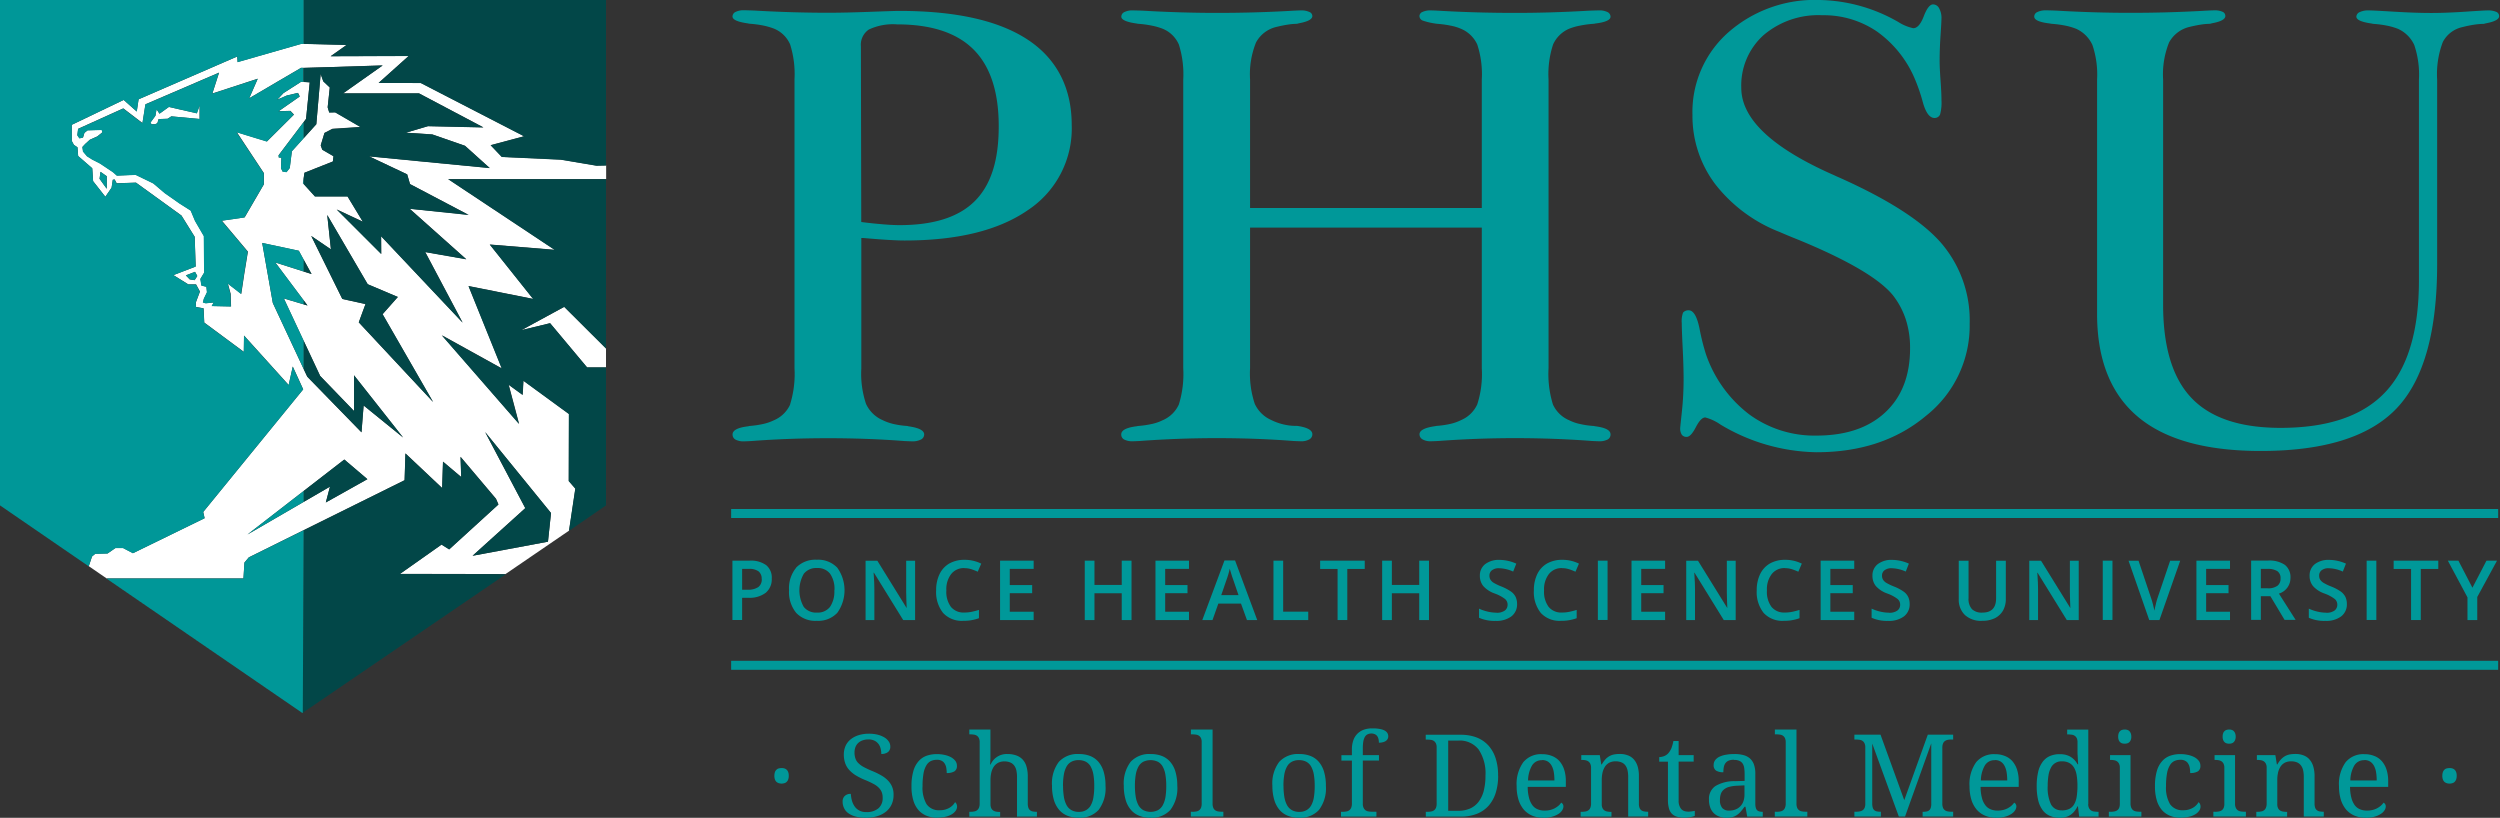 <svg id="Layer_1-2" xmlns="http://www.w3.org/2000/svg" xmlns:xlink="http://www.w3.org/1999/xlink" width="352.8" height="115.41" viewBox="0 0 352.8 115.41">
  <rect x="0" y="0" width="352.8" height="115.41" fill="#333333" stroke="none"/>
  <defs>
    <clipPath id="clip-path">
      <rect id="Rectangle_453" data-name="Rectangle 453" width="85.52" height="100.62" fill="none"/>
    </clipPath>
    <clipPath id="clip-path-2">
      <rect id="Rectangle_460" data-name="Rectangle 460" width="249.62" height="94.52" transform="translate(103.18)" fill="none"/>
    </clipPath>
  </defs>
  <g id="PHSU-H-Dental">
    <g id="PHSU_Shield">
      <g id="Group_1500" data-name="Group 1500" clip-path="url(#clip-path)">
        <path id="Path_4796" data-name="Path 4796" d="M73.57,46.59l4.06-.98,5.22,6.24h2.67V49.18l-5.9-5.88Z" fill="#fff"/>
        <path id="Path_4797" data-name="Path 4797" d="M42.85,69.29l5.74-4.44,3.25,2.77L45.98,70.9l.59-2.23-3.72,2.16-7.93,4.6,7.93-6.14Zm31.28,2.42L68.46,60.97l9.3,11.43-.43,4.04L66.69,78.43l7.44-6.72ZM26.77,39.42l-.54-.56,1.29-.5.32.59-.38.59-.7-.11Zm16.6,13.75-.52-1.1L38.5,42.76,37,34.29l5.17,1.1.68,1.25,1.12,2.04-1.12-.36-4-1.28,4,5.34.54.73-.54-.16-2.8-.83,2.8,5.97,2.33,4.97,4.78,4.95V52.97l6.93,8.78-5.57-4.53-.3,3.79-7.64-7.84Zm2.81-22.83,5.71,9.77,4.25,1.8-2.15,2.43,7.13,12.39L50.63,45.49l.95-2.58-3.27-.72L43.92,33.3l2.78,1.89-.52-4.85Zm-32.13-5.1.13-.99.89.62v1.77l-1.01-1.4ZM39.54,11.3l.78-.46,2.15-1.26h.39L54,9.23h0l-5.58,3.94H59.13l9.09,4.8L60.4,17.8l-3.12.92,3.74.25,4.6,1.6,3.49,3.14L52.08,22.06l5.38,2.54.4,1.37,8.27,4.35-8.32-.87,7.99,7.13-5.79-1.02,5.28,9.96L53.79,33.33l.02,2.5-6.28-6.28,3.68,1.73-2.16-3.57h-4.6l-1.59-1.75-.11-.12.11-.72.11-.75,4.01-1.59.09-.75-1.59-.92-.22-.61.53-1.75,1.12-.58,3.96-.26L47.3,15.84l-.84.02-.22-.73.3-2.8-.92-.87-.37-1.04-.61,7.09-1.79,1.98-1.66,1.84-.3,2.36-.46.59-.56-.09-.22-.48.06-1.46-.37-.03-.03-.31,3.54-4.69.34-.45.52-5.16-.86-.06-.34-.02-2.5,1.6-.87.93,1.35-.59,1.57-.37.25.51-2.98,2.08,1.66-.05.5.53-3.81,3.79-4.25-1.3,3.82,5.78v1.55l-2.72,4.68-3.22.47,3.68,4.37-.52,3.18-.42,2.79-1.89-1.47.4,1.47.05,1.76-2.72-.06.28-.5-1.13.11-.39-.12.13-.52.44-.91-.08-.78-.7-.17-.15-.93.54-.9-.05-5.16-1.24-2.13-.61-1.46L25.34,28.7l-2.08-1.46-1.6-1.36-2.5-1.22-2.65.11-.53-.47-1.85-1.24-1.1-.56-.73-.46-.57-.67-.09-.64.4-.43.65-.59,1.05-.47.73-.59-.11-.33-2,.06-.44.36-.2.66-.5.11-.3-.44.11-.9,6.37-2.88,2.71,2.07.42-2.65,10.39-4.47-.95,2.95,6.41-2.09-1.21,2.76,4.39-2.58ZM33.53,8.78l-.05-.81L19.56,14.01l-.26,1.73L17.45,14.1l-7.32,3.51v2.28l.3.56.51.34.09,1.23,1.99,1.73.12,1.82,1.73,2.2.88-1.28.17-1.12.26-.05.29.54,2.72-.09,6.42,4.64,1.87,3.01.14,4.19-3.15,1.21,2.11,1.31h1.09l.55,1.01-.57,1.52.02.66,1.07.19.09,2.01,5.58,4.13.03-2.3,6.3,6.98.58-2.61,1.47,3.22L28.68,72.24l.2.88L18.76,78.06l-1.39-.73H16.29l-1.11.77-1.74.04-.45.38-.46,1.38,30.15,20.7L15.04,81.62H34.36l.14-2.24.61-.73,7.75-3.84L57.1,67.76l.12-3.78,5.18,4.88.12-3.72,2.57,2.17L65,64.46l5,5.92.35.8L63.4,77.52l-1.08-.68-5.87,4.14,14.89.03,8.97-6.13.89-5.94-.93-1.07.03-9.46-6.42-4.69-.11,2-1.98-1.44,1.47,5.53L62.37,47.31l8.46,4.68-4.7-11.63,9.12,1.82L69.13,34.5l9.16.75L63.25,25.27H85.54V23.34l-1.36.03-5.04-.85-8.31-.38-1.58-1.66,4.72-1.26-14.6-7.53H53.44l4.24-3.8-11.01.03,2.25-1.59-6.06-.15h-.34L33.54,8.75Z" fill="#fff"/>
        <path id="Path_4798" data-name="Path 4798" d="M23.82,15.09l-1.32.95-.41-.63-.16.92-.7.96.15.24h.5l.32-.14.18-.59,1.27-.04.53-.34,3.98.37v-1.9l-.39,1.1Z" fill="#fff"/>
        <path id="Path_4799" data-name="Path 4799" d="M43.4,43.11l-.55-.73v.57Z" fill="#024748"/>
        <path id="Path_4800" data-name="Path 4800" d="M43.97,38.67l-1.12-2.04v1.68Z" fill="#024748"/>
        <path id="Path_4801" data-name="Path 4801" d="M42.85,0V6.2l6.06.16L46.66,7.95l11.01-.04-4.24,3.8,5.93.01,14.59,7.52L69.23,20.5l1.58,1.66,8.31.38,5.05.85,1.35-.03V0Z" fill="#024748"/>
        <path id="Path_4802" data-name="Path 4802" d="M49.96,58l-4.78-4.95-2.33-4.97v3.99l.52,1.1,7.64,7.84.3-3.79,5.58,4.52-6.93-8.78Z" fill="#024748"/>
        <path id="Path_4803" data-name="Path 4803" d="M61.02,18.98l-3.75-.25,3.12-.92,7.82.18-9.09-4.81H48.41L54,9.24h0l-11.15.34v1.99l.86.06-.52,5.16-.34.45v2.28l1.79-1.98.61-7.09.37,1.04.92.87-.3,2.8.22.73.84-.02,3.57,2.07-3.96.26-1.12.58-.53,1.75.22.61,1.58.92-.09.74-4.01,1.59-.11.75v.84l1.59,1.75h4.6L51.2,31.3l-3.69-1.72,6.28,6.27-.01-2.5,11.5,12.19L60,35.58l5.8,1.02-8-7.13,8.33.87-8.27-4.35-.4-1.38-5.38-2.54,17.03,1.66-3.49-3.15Z" fill="#024748"/>
        <path id="Path_4804" data-name="Path 4804" d="M56.14,41.91l-4.25-1.8-5.71-9.77.52,4.85L43.92,33.3l4.39,8.89,3.27.72-.95,2.58L61.12,56.73,53.99,44.34Z" fill="#024748"/>
        <path id="Path_4805" data-name="Path 4805" d="M42.85,69.29v1.54l3.72-2.16-.59,2.24,5.87-3.29-3.26-2.77Z" fill="#024748"/>
        <path id="Path_4806" data-name="Path 4806" d="M57.09,67.78,42.85,74.83l-.12,25.74-.06.05L71.39,81.03h-.07L56.43,81l5.87-4.14,1.08.68,6.95-6.34-.35-.8-5-5.92.1,2.85-2.57-2.17-.12,3.73L57.21,64Z" fill="#024748"/>
        <path id="Path_4807" data-name="Path 4807" d="M66.69,78.43l10.64-1.99.43-4.04-9.3-11.43,5.67,10.74Z" fill="#024748"/>
        <path id="Path_4808" data-name="Path 4808" d="M72.73,25.29H63.24l15.03,9.98-9.16-.75,6.12,7.68-9.12-1.82L70.8,52.01l-8.46-4.68,10.89,12.5L71.76,54.3l1.98,1.44.11-2,6.42,4.69-.02,9.46.93,1.07-.89,5.94v.02l5.23-3.6V51.85H82.85l-5.22-6.24-4.06.98,6.05-3.29,5.9,5.88V25.29Z" fill="#024748"/>
        <path id="Path_4809" data-name="Path 4809" d="M42.74,25.86l.11.12v-.84Z" fill="#009798"/>
        <path id="Path_4810" data-name="Path 4810" d="M14.05,25.24l1.01,1.4V24.87l-.88-.63Z" fill="#009798"/>
        <path id="Path_4811" data-name="Path 4811" d="M26.23,38.86l.54.56.7.11.37-.59-.32-.58Z" fill="#009798"/>
        <path id="Path_4812" data-name="Path 4812" d="M39.31,21.93l.03.31.37.03-.06,1.46.22.49.56.09.47-.59.29-2.36,1.66-1.84V17.24Z" fill="#009798"/>
        <path id="Path_4813" data-name="Path 4813" d="M40.06,42.11l2.79.84v-.57l-4-5.34,4,1.27V36.63l-.68-1.25L37,34.28l1.5,8.47,4.35,9.32V48.08Z" fill="#009798"/>
        <path id="Path_4814" data-name="Path 4814" d="M34.92,75.43l7.93-4.6V69.29Z" fill="#009798"/>
        <path id="Path_4815" data-name="Path 4815" d="M0,0V71.32l12.52,8.6h0l.46-1.38.45-.37,1.74-.05,1.11-.77h1.08l1.39.73,10.12-4.94-.2-.88,14.11-17.3-1.47-3.22-.58,2.61-6.3-6.98-.03,2.3-5.58-4.13-.1-2.01-1.06-.2-.03-.66.57-1.51-.54-1.01H26.57l-2.11-1.32,3.15-1.21-.14-4.19-1.87-3-6.42-4.65-2.73.1-.28-.55-.26.05-.17,1.11-.88,1.28-1.72-2.2-.12-1.82-1.99-1.73-.1-1.23-.51-.35-.29-.55V17.61l7.32-3.51,1.85,1.64.26-1.73L33.48,7.97l.05.81L42.51,6.2h.34V0Z" fill="#009798"/>
        <path id="Path_4816" data-name="Path 4816" d="M35.11,78.67l-.62.73-.14,2.24H15.02l27.65,18.98.06-.05.12-25.74Z" fill="#009798"/>
        <path id="Path_4817" data-name="Path 4817" d="M42.47,9.59l-2.15,1.26-.78.46-4.39,2.58,1.21-2.76-6.41,2.09.95-2.95L20.51,14.74l-.42,2.65-2.71-2.07L11.01,18.2l-.11.9.3.44.5-.11.2-.66.44-.36,2-.06.11.33-.73.59-1.06.47-.65.59-.4.43.09.64.57.67.73.46,1.1.56,1.85,1.24.53.47,2.65-.11,2.5,1.21,1.6,1.36,2.08,1.46,1.59,1.01.61,1.46,1.24,2.13.05,5.16-.54.9.15.93.7.17.08.78-.44.91-.13.52.39.12,1.13-.11-.28.5,2.72.06-.05-1.76-.4-1.47,1.89,1.47.42-2.79.52-3.18-3.68-4.37,3.22-.47,2.73-4.68V24.46l-3.84-5.78,4.25,1.3,3.81-3.79-.5-.53-1.66.05,2.98-2.08-.25-.51-1.57.37-1.35.59.87-.93,2.5-1.6.34.02v-2h-.39Zm-14.31,7.2-3.98-.37-.53.34-1.26.05-.18.58-.32.15h-.5l-.15-.24.7-.96.16-.92.41.63,1.33-.96,3.95.91.39-1.1v1.89Z" fill="#009798"/>
      </g>
    </g>
    <g id="PHSU_Lockup">
      <g id="Group_1502" data-name="Group 1502" clip-path="url(#clip-path-2)">
        <g id="Group_1501" data-name="Group 1501" clip-path="url(#clip-path-2)">
          <path id="Path_4818" data-name="Path 4818" d="M111.51,57.08a4.4,4.4,0,0,1-2.3,2.23,6.9,6.9,0,0,1-1.46.51,13.56,13.56,0,0,1-1.94.29.744.744,0,0,0-.22.05c-1.47.17-2.21.56-2.21,1.15a.8.8,0,0,0,.42.73,2.374,2.374,0,0,0,1.22.24c.12,0,.46-.01,1.01-.04,3.54-.27,7.14-.4,10.83-.4s7.25.13,10.78.4c.59.03.94.04,1.06.04a2.6,2.6,0,0,0,1.28-.26.808.808,0,0,0,.44-.71c0-.56-.74-.94-2.21-1.15a1.645,1.645,0,0,0-.22-.05,11.7,11.7,0,0,1-1.96-.29,7.411,7.411,0,0,1-1.52-.55,4.6,4.6,0,0,1-2.3-2.28,13.445,13.445,0,0,1-.66-5.01V33.59h.31c2.71.24,4.64.35,5.79.35q11.22,0,17.41-4.29a13.8,13.8,0,0,0,6.18-12.02c0-5.16-2.05-9.27-6.16-12s-10.17-4.09-18.19-4.09c-.53,0-1.91.05-4.13.13s-4.19.13-5.9.13q-5,0-10.39-.31c-.79-.03-1.28-.04-1.46-.04a2.509,2.509,0,0,0-1.22.24.727.727,0,0,0-.42.64c0,.44.72.77,2.17.97a1.315,1.315,0,0,0,.27.05,15.521,15.521,0,0,1,1.94.26,9.955,9.955,0,0,1,1.5.44,4.231,4.231,0,0,1,2.25,2.21,13.973,13.973,0,0,1,.62,4.95V51.96a14.46,14.46,0,0,1-.62,5.1M122.65,4.15a8,8,0,0,1,3.94-.71q7.26,0,10.81,3.56t3.54,10.85c0,4.86-1.13,8.29-3.39,10.54s-5.79,3.38-10.61,3.38c-.56,0-1.32-.03-2.28-.11s-2-.18-3.12-.33l-.05-24.79a2.576,2.576,0,0,1,1.15-2.39" fill="#009899"/>
          <path id="Path_4819" data-name="Path 4819" d="M166.36,57.08a4.4,4.4,0,0,1-2.3,2.23,6.382,6.382,0,0,1-1.46.51,13.56,13.56,0,0,1-1.94.29,1.153,1.153,0,0,0-.22.04c-1.47.18-2.21.56-2.21,1.15a.794.794,0,0,0,.42.73,2.509,2.509,0,0,0,1.22.24c.12,0,.46-.01,1.02-.04,3.54-.26,7.14-.4,10.83-.4s7.25.13,10.78.4c.59.03.95.04,1.06.04a2.275,2.275,0,0,0,1.22-.27.807.807,0,0,0,.42-.71c0-.59-.72-.99-2.16-1.19h-.18a7.369,7.369,0,0,1-1.79-.22,8.008,8.008,0,0,1-1.7-.62,4.6,4.6,0,0,1-2.3-2.28,13.507,13.507,0,0,1-.66-5.02V32.12h32.7V51.96a13.952,13.952,0,0,1-.64,5.11,4.372,4.372,0,0,1-2.23,2.19,6.867,6.867,0,0,1-1.52.55,12.987,12.987,0,0,1-1.97.29c-.03,0-.1.02-.22.04-1.47.21-2.21.59-2.21,1.15a.818.818,0,0,0,.42.71,2.275,2.275,0,0,0,1.22.27c.12,0,.47-.01,1.06-.04,3.54-.26,7.13-.4,10.78-.4s7.29.13,10.83.4c.56.03.9.04,1.01.04a2.509,2.509,0,0,0,1.22-.24.794.794,0,0,0,.42-.73c0-.59-.74-.97-2.21-1.15a.685.685,0,0,0-.22-.04,12.238,12.238,0,0,1-1.95-.29,6.292,6.292,0,0,1-1.45-.51,4.4,4.4,0,0,1-2.3-2.23,14.526,14.526,0,0,1-.62-5.11V11.23a13.42,13.42,0,0,1,.64-4.95,4.37,4.37,0,0,1,2.23-2.21,8.071,8.071,0,0,1,1.5-.44,15.308,15.308,0,0,1,1.95-.27,1.09,1.09,0,0,0,.26-.04c1.44-.17,2.17-.5,2.17-.97a.727.727,0,0,0-.42-.64,2.482,2.482,0,0,0-1.22-.24c-.18,0-.66.01-1.46.04q-5.4.315-10.39.31c-3.62,0-7.22-.1-10.78-.31-.59-.03-.94-.04-1.06-.04a2.659,2.659,0,0,0-1.22.22.658.658,0,0,0-.42.57.716.716,0,0,0,.51.66,10.173,10.173,0,0,0,2.01.44,14.882,14.882,0,0,1,1.94.27,6.829,6.829,0,0,1,1.42.44,4.362,4.362,0,0,1,2.28,2.21,13.42,13.42,0,0,1,.64,4.95V29.35h-32.7V11.23a12.05,12.05,0,0,1,.84-5.24,4.412,4.412,0,0,1,2.87-2.19c.62-.15,1.16-.26,1.64-.33a8.852,8.852,0,0,1,1.28-.11,2.873,2.873,0,0,1,.35-.09c1.21-.23,1.81-.57,1.81-1.01a.636.636,0,0,0-.42-.57,2.659,2.659,0,0,0-1.22-.22c-.12,0-.47.01-1.06.04-3.56.21-7.16.31-10.78.31q-5,0-10.38-.31c-.8-.03-1.28-.04-1.46-.04a2.509,2.509,0,0,0-1.22.24.727.727,0,0,0-.42.64c0,.44.72.77,2.17.97a1.026,1.026,0,0,0,.26.04,14.882,14.882,0,0,1,1.94.27,8.914,8.914,0,0,1,1.5.44,4.231,4.231,0,0,1,2.25,2.21,13.973,13.973,0,0,1,.62,4.95V51.97a14.526,14.526,0,0,1-.62,5.11" fill="#009899"/>
          <path id="Path_4820" data-name="Path 4820" d="M237.11,60.37a1.655,1.655,0,0,0,.22.97.8.8,0,0,0,.71.31c.38,0,.81-.46,1.28-1.37s.91-1.37,1.33-1.37a6.881,6.881,0,0,1,2.17,1.02,27.1,27.1,0,0,0,13.52,3.89q9.33,0,15.47-5.15a16.211,16.211,0,0,0,6.15-12.97,16.753,16.753,0,0,0-4-11.38q-4.005-4.62-14.39-9.26c-.15-.06-.41-.18-.8-.36q-13.035-5.745-13.04-12.29a9.555,9.555,0,0,1,3.12-7.43,11.891,11.891,0,0,1,8.29-2.83,13.315,13.315,0,0,1,7.71,2.28,15.664,15.664,0,0,1,5.33,6.61,25.232,25.232,0,0,1,1.15,3.31c.41,1.53.97,2.3,1.68,2.3a.841.841,0,0,0,.77-.48,6.338,6.338,0,0,0,.2-2.03c0-.62-.04-1.55-.13-2.79s-.13-2.15-.13-2.74c0-1.09.04-2.3.13-3.62s.13-2.12.13-2.39a2.752,2.752,0,0,0-.33-1.43.978.978,0,0,0-.86-.55c-.44,0-.88.56-1.31,1.68s-.92,1.68-1.48,1.68a6.43,6.43,0,0,1-2.12-.88A23.015,23.015,0,0,0,256.78,0,18.47,18.47,0,0,0,243.9,4.57a14.986,14.986,0,0,0-5.06,11.65,15.992,15.992,0,0,0,3.2,9.75,21.281,21.281,0,0,0,9.13,6.78c.59.26,1.47.63,2.65,1.1q10.515,4.335,13.35,7.87a11.311,11.311,0,0,1,1.79,3.4,13.025,13.025,0,0,1,.59,4.02q0,5.79-3.51,9.06t-9.7,3.27a15.571,15.571,0,0,1-9.5-3,18,18,0,0,1-6.1-8.49,31.164,31.164,0,0,1-.88-3.49c-.35-1.8-.87-2.7-1.55-2.7a.986.986,0,0,0-.8.33,3.547,3.547,0,0,0-.18,1.48c0,.56.04,1.73.13,3.51s.13,3.26.13,4.44a42.584,42.584,0,0,1-.24,4.51c-.16,1.5-.24,2.27-.24,2.3" fill="#009899"/>
          <path id="Path_4821" data-name="Path 4821" d="M289.27,3.31a1.378,1.378,0,0,0,.26.05,15.444,15.444,0,0,1,1.95.26,8.914,8.914,0,0,1,1.5.44,4.6,4.6,0,0,1,2.3,2.28,13.01,13.01,0,0,1,.66,4.88V44.28q0,9.675,5.74,14.52t17.37,4.84q13.44,0,19.16-6.01t5.72-20.33V11.23a12.744,12.744,0,0,1,.8-5.3,4.1,4.1,0,0,1,2.83-2.12,15.957,15.957,0,0,1,1.61-.33,9.538,9.538,0,0,1,1.35-.11,3.462,3.462,0,0,1,.35-.09c1.21-.23,1.81-.57,1.81-1.01a.644.644,0,0,0-.42-.6,2.831,2.831,0,0,0-1.17-.2c-.35,0-1.42.06-3.2.18s-3.38.18-4.79.18q-2.25,0-5.22-.18c-1.97-.12-3.18-.18-3.62-.18a2.77,2.77,0,0,0-1.26.24.733.733,0,0,0-.47.64c0,.44.72.77,2.17.97a1.249,1.249,0,0,0,.26.05,15.02,15.02,0,0,1,1.94.26,8.914,8.914,0,0,1,1.5.44,4.6,4.6,0,0,1,2.3,2.28,13.01,13.01,0,0,1,.66,4.88V39.56q0,10.74-4.75,15.78t-14.78,5.04q-8.535,0-12.55-4.2t-4.02-13.17V11.23a12.05,12.05,0,0,1,.84-5.24,4.443,4.443,0,0,1,2.87-2.19c.62-.15,1.16-.26,1.63-.33a8.852,8.852,0,0,1,1.28-.11,3.462,3.462,0,0,1,.35-.09c1.21-.23,1.81-.57,1.81-1.01a.639.639,0,0,0-.4-.6,2.7,2.7,0,0,0-1.15-.2c-.12,0-.49.01-1.11.04q-5.385.315-10.83.31-4.995,0-10.3-.31c-.79-.03-1.28-.04-1.46-.04a2.721,2.721,0,0,0-1.28.24.715.715,0,0,0-.44.64c0,.47.72.8,2.17.97" fill="#009899"/>
          <path id="Path_4822" data-name="Path 4822" d="M103.36,79.12v8.37h1.37V84.36h.87a3.783,3.783,0,0,0,2.45-.7,2.461,2.461,0,0,0,.86-2.01,2.259,2.259,0,0,0-.78-1.89,3.64,3.64,0,0,0-2.35-.64h-2.41Zm4.14,2.58a1.343,1.343,0,0,1-.49,1.15,2.585,2.585,0,0,1-1.55.37h-.73V80.28h.95a2.205,2.205,0,0,1,1.37.35,1.324,1.324,0,0,1,.44,1.08" fill="#009899"/>
          <path id="Path_4823" data-name="Path 4823" d="M112.37,80.1a4.545,4.545,0,0,0-1.02,3.19,4.634,4.634,0,0,0,1.01,3.2,3.725,3.725,0,0,0,2.91,1.12,3.685,3.685,0,0,0,2.89-1.13,5.467,5.467,0,0,0,0-6.36,3.7,3.7,0,0,0-2.89-1.13,3.791,3.791,0,0,0-2.92,1.11m5.39,3.2a3.82,3.82,0,0,1-.62,2.36,2.2,2.2,0,0,1-1.84.79,2.226,2.226,0,0,1-1.85-.8,4.712,4.712,0,0,1,.01-4.69,2.233,2.233,0,0,1,1.86-.8,2.193,2.193,0,0,1,1.84.8,3.775,3.775,0,0,1,.62,2.34" fill="#009899"/>
          <path id="Path_4824" data-name="Path 4824" d="M127.46,87.5h1.68V79.13h-1.26v4.39q0,.465.03,1.29c.02.55.04.87.04.96h-.03l-4.11-6.64h-1.66V87.5h1.24V83.15c0-.59-.03-1.24-.08-1.95l-.03-.38h.05l4.12,6.67Z" fill="#009899"/>
          <path id="Path_4825" data-name="Path 4825" d="M136.09,80.18a3.206,3.206,0,0,1,.99.15,8.009,8.009,0,0,1,.9.35l.49-1.14A5.255,5.255,0,0,0,136.1,79a4.307,4.307,0,0,0-2.13.52,3.461,3.461,0,0,0-1.38,1.5,5.148,5.148,0,0,0-.48,2.29,4.718,4.718,0,0,0,.98,3.19,3.589,3.589,0,0,0,2.83,1.11,6.208,6.208,0,0,0,2.23-.37V86.07c-.36.11-.7.2-1.04.27a4.931,4.931,0,0,1-1.03.1,2.281,2.281,0,0,1-1.88-.79,3.557,3.557,0,0,1-.65-2.33,3.5,3.5,0,0,1,.68-2.31,2.255,2.255,0,0,1,1.86-.84" fill="#009899"/>
          <path id="Path_4826" data-name="Path 4826" d="M145.87,80.28V79.12h-4.74V87.5h4.74V86.33H142.5V83.71h3.16V82.56H142.5V80.28Z" fill="#009899"/>
          <path id="Path_4827" data-name="Path 4827" d="M159.68,87.5V79.12H158.3v3.43h-3.85V79.12h-1.37V87.5h1.37V83.72h3.85V87.5Z" fill="#009899"/>
          <path id="Path_4828" data-name="Path 4828" d="M167.79,80.28V79.12h-4.73V87.5h4.73V86.33h-3.36V83.71h3.15V82.56h-3.15V80.28Z" fill="#009899"/>
          <path id="Path_4829" data-name="Path 4829" d="M169.67,87.5h1.44l.82-2.32h3.2l.84,2.32h1.45l-3.13-8.41H172.8l-3.13,8.41Zm3.88-7.23q.06.225.21.72t.24.72l.78,2.28h-2.44l.75-2.18a12.106,12.106,0,0,0,.45-1.54" fill="#009899"/>
          <path id="Path_4830" data-name="Path 4830" d="M179.71,79.12V87.5h4.91V86.32h-3.54v-7.2Z" fill="#009899"/>
          <path id="Path_4831" data-name="Path 4831" d="M190.13,87.5V80.29h2.46V79.12H186.3v1.17h2.46V87.5Z" fill="#009899"/>
          <path id="Path_4832" data-name="Path 4832" d="M201.66,87.5V79.12h-1.38v3.43h-3.86V79.12h-1.37V87.5h1.37V83.72h3.86V87.5Z" fill="#009899"/>
          <path id="Path_4833" data-name="Path 4833" d="M211.14,86.46a5.318,5.318,0,0,1-1.2-.15,6.054,6.054,0,0,1-1.22-.42v1.29a5.409,5.409,0,0,0,2.33.44,3.541,3.541,0,0,0,2.23-.63,2.114,2.114,0,0,0,.81-1.75,2.331,2.331,0,0,0-.2-.99,2.012,2.012,0,0,0-.63-.75,6.643,6.643,0,0,0-1.35-.72,7.667,7.667,0,0,1-1.13-.54,1.353,1.353,0,0,1-.45-.44,1.081,1.081,0,0,1-.14-.56.908.908,0,0,1,.35-.76,1.54,1.54,0,0,1,1.01-.29,5.091,5.091,0,0,1,1.99.47l.44-1.12a5.907,5.907,0,0,0-2.39-.53,3.173,3.173,0,0,0-2,.6,2,2,0,0,0-.75,1.65,2.256,2.256,0,0,0,.47,1.43,3.84,3.84,0,0,0,1.61,1.06,5.41,5.41,0,0,1,1.47.78,1.036,1.036,0,0,1,.36.8,1.006,1.006,0,0,1-.39.83,1.893,1.893,0,0,1-1.2.31" fill="#009899"/>
          <path id="Path_4834" data-name="Path 4834" d="M220.44,80.18a3.206,3.206,0,0,1,.99.15,8.009,8.009,0,0,1,.9.35l.49-1.14a5.255,5.255,0,0,0-2.37-.54,4.307,4.307,0,0,0-2.13.52,3.461,3.461,0,0,0-1.38,1.5,5.148,5.148,0,0,0-.48,2.29,4.718,4.718,0,0,0,.98,3.19,3.589,3.589,0,0,0,2.83,1.11,6.208,6.208,0,0,0,2.23-.37V86.07c-.36.11-.7.2-1.04.27a4.931,4.931,0,0,1-1.03.1,2.281,2.281,0,0,1-1.88-.79,3.557,3.557,0,0,1-.65-2.33,3.5,3.5,0,0,1,.68-2.31,2.255,2.255,0,0,1,1.86-.84" fill="#009899"/>
          <rect id="Rectangle_454" data-name="Rectangle 454" width="1.37" height="8.37" transform="translate(225.49 79.12)" fill="#009899"/>
          <path id="Path_4835" data-name="Path 4835" d="M234.98,80.28V79.12h-4.74V87.5h4.74V86.33h-3.37V83.71h3.15V82.56h-3.15V80.28Z" fill="#009899"/>
          <path id="Path_4836" data-name="Path 4836" d="M243.26,87.5h1.68V79.13h-1.25v4.39q0,.465.03,1.29c.02.55.04.87.04.96h-.03l-4.11-6.64h-1.66V87.5h1.24V83.15c0-.59-.03-1.24-.08-1.95l-.03-.38h.04l4.12,6.67Z" fill="#009899"/>
          <path id="Path_4837" data-name="Path 4837" d="M251.89,80.18a3.206,3.206,0,0,1,.99.15,8.009,8.009,0,0,1,.9.35l.49-1.14A5.255,5.255,0,0,0,251.9,79a4.307,4.307,0,0,0-2.13.52,3.461,3.461,0,0,0-1.38,1.5,5.148,5.148,0,0,0-.48,2.29,4.718,4.718,0,0,0,.98,3.19,3.589,3.589,0,0,0,2.83,1.11,6.208,6.208,0,0,0,2.23-.37V86.07c-.36.11-.7.2-1.04.27a4.931,4.931,0,0,1-1.03.1,2.281,2.281,0,0,1-1.88-.79,3.557,3.557,0,0,1-.65-2.33,3.5,3.5,0,0,1,.68-2.31,2.255,2.255,0,0,1,1.86-.84" fill="#009899"/>
          <path id="Path_4838" data-name="Path 4838" d="M261.67,80.28V79.12h-4.74V87.5h4.74V86.33H258.3V83.71h3.16V82.56H258.3V80.28Z" fill="#009899"/>
          <path id="Path_4839" data-name="Path 4839" d="M266.54,86.46a5.318,5.318,0,0,1-1.2-.15,6.054,6.054,0,0,1-1.22-.42v1.29a5.409,5.409,0,0,0,2.33.44,3.541,3.541,0,0,0,2.23-.63,2.114,2.114,0,0,0,.81-1.75,2.331,2.331,0,0,0-.2-.99,2.012,2.012,0,0,0-.63-.75,6.643,6.643,0,0,0-1.35-.72,7.667,7.667,0,0,1-1.13-.54,1.354,1.354,0,0,1-.45-.44,1.081,1.081,0,0,1-.14-.56.908.908,0,0,1,.35-.76,1.54,1.54,0,0,1,1.01-.29,5.091,5.091,0,0,1,1.99.47l.44-1.12a5.907,5.907,0,0,0-2.39-.53,3.173,3.173,0,0,0-2,.6,2,2,0,0,0-.75,1.65,2.256,2.256,0,0,0,.47,1.43,3.84,3.84,0,0,0,1.61,1.06,5.41,5.41,0,0,1,1.47.78,1.036,1.036,0,0,1,.36.8,1.006,1.006,0,0,1-.39.83,1.893,1.893,0,0,1-1.2.31" fill="#009899"/>
          <path id="Path_4840" data-name="Path 4840" d="M276.42,79.12v5.4a2.983,2.983,0,0,0,.87,2.27,3.347,3.347,0,0,0,2.42.82,3.987,3.987,0,0,0,1.8-.37,2.707,2.707,0,0,0,1.15-1.07,3.241,3.241,0,0,0,.4-1.62V79.13h-1.37v5.29c0,1.36-.65,2.03-1.93,2.03a1.972,1.972,0,0,1-1.48-.49,2.126,2.126,0,0,1-.48-1.53v-5.3h-1.38Z" fill="#009899"/>
          <path id="Path_4841" data-name="Path 4841" d="M291.67,87.5h1.68V79.13H292.1v4.39q0,.465.03,1.29c.02.55.04.87.04.96h-.03l-4.11-6.64h-1.66V87.5h1.24V83.15c0-.59-.03-1.24-.08-1.95l-.03-.38h.04l4.12,6.67Z" fill="#009899"/>
          <rect id="Rectangle_455" data-name="Rectangle 455" width="1.37" height="8.37" transform="translate(296.74 79.12)" fill="#009899"/>
          <path id="Path_4842" data-name="Path 4842" d="M304.26,85.16c-.1.38-.18.72-.23,1.01-.03-.19-.1-.48-.2-.87s-.2-.71-.29-.96l-1.75-5.21h-1.41l2.92,8.37h1.44l2.93-8.37h-1.42l-1.75,5.18c-.07.18-.15.47-.25.85" fill="#009899"/>
          <path id="Path_4843" data-name="Path 4843" d="M314.7,80.28V79.12h-4.74V87.5h4.74V86.33h-3.37V83.71h3.16V82.56h-3.16V80.28Z" fill="#009899"/>
          <path id="Path_4844" data-name="Path 4844" d="M323.23,81.56a2.2,2.2,0,0,0-.78-1.84,3.854,3.854,0,0,0-2.4-.61h-2.37v8.37h1.37V84.14h1.35l2,3.34h1.56l-2.36-3.71a2.293,2.293,0,0,0,1.63-2.23m-1.84,1.12a2.164,2.164,0,0,1-1.39.36h-.95V80.28h.91a2.526,2.526,0,0,1,1.4.31,1.146,1.146,0,0,1,.47,1.02,1.256,1.256,0,0,1-.43,1.05" fill="#009899"/>
          <path id="Path_4845" data-name="Path 4845" d="M328.24,86.46a5.318,5.318,0,0,1-1.2-.15,6.054,6.054,0,0,1-1.22-.42v1.29a5.378,5.378,0,0,0,2.33.44,3.541,3.541,0,0,0,2.23-.63,2.114,2.114,0,0,0,.81-1.75,2.331,2.331,0,0,0-.2-.99,2.11,2.11,0,0,0-.63-.75,6.643,6.643,0,0,0-1.35-.72,7.178,7.178,0,0,1-1.13-.54,1.5,1.5,0,0,1-.46-.44,1.081,1.081,0,0,1-.14-.56.927.927,0,0,1,.34-.76,1.559,1.559,0,0,1,1.01-.29,5.052,5.052,0,0,1,1.99.47l.44-1.12a5.907,5.907,0,0,0-2.39-.53,3.173,3.173,0,0,0-2,.6,2.018,2.018,0,0,0-.74,1.65,2.256,2.256,0,0,0,.47,1.43,3.84,3.84,0,0,0,1.61,1.06,5.41,5.41,0,0,1,1.47.78,1.036,1.036,0,0,1,.36.8,1.006,1.006,0,0,1-.39.83,1.893,1.893,0,0,1-1.2.31" fill="#009899"/>
          <rect id="Rectangle_456" data-name="Rectangle 456" width="1.37" height="8.37" transform="translate(333.98 79.12)" fill="#009899"/>
          <path id="Path_4846" data-name="Path 4846" d="M341.62,87.5V80.29h2.47V79.12h-6.3v1.17h2.46V87.5Z" fill="#009899"/>
          <path id="Path_4847" data-name="Path 4847" d="M349.59,87.5V84.25l2.79-5.13h-1.49l-1.98,3.82-1.98-3.82h-1.49l2.77,5.18v3.2Z" fill="#009899"/>
          <rect id="Rectangle_457" data-name="Rectangle 457" width="249.36" height="1.27" transform="translate(103.18 71.83)" fill="#009899"/>
          <rect id="Rectangle_458" data-name="Rectangle 458" width="249.36" height="1.27" transform="translate(103.18 93.25)" fill="#009899"/>
        </g>
      </g>
    </g>
    <path id="Path_4848" data-name="Path 4848" d="M109.28,109.49a1.6,1.6,0,0,1,.08-.53.836.836,0,0,1,.22-.34.683.683,0,0,1,.32-.18,1.684,1.684,0,0,1,.4-.05,1.228,1.228,0,0,1,.39.05.782.782,0,0,1,.32.18.836.836,0,0,1,.22.34,1.376,1.376,0,0,1,.08.53,1.474,1.474,0,0,1-.08.51.91.91,0,0,1-.22.34.683.683,0,0,1-.32.18,1.226,1.226,0,0,1-.39.06,1.336,1.336,0,0,1-.4-.06.916.916,0,0,1-.32-.18.836.836,0,0,1-.22-.34A1.516,1.516,0,0,1,109.28,109.49Z" fill="#009899"/>
    <path id="Path_4849" data-name="Path 4849" d="M122.13,115.4a5.288,5.288,0,0,1-1.39-.17,3.254,3.254,0,0,1-1.01-.46,1.829,1.829,0,0,1-.61-.72,2.05,2.05,0,0,1-.21-.93,1.048,1.048,0,0,1,.3-.79,1.169,1.169,0,0,1,.86-.3,4.369,4.369,0,0,0,.16.97,2.6,2.6,0,0,0,.39.82,1.824,1.824,0,0,0,.66.57,1.958,1.958,0,0,0,.97.21,2.523,2.523,0,0,0,1.7-.52,1.868,1.868,0,0,0,.61-1.51,2.092,2.092,0,0,0-.13-.78,1.931,1.931,0,0,0-.42-.63,2.99,2.99,0,0,0-.77-.55,11.617,11.617,0,0,0-1.19-.55,9.379,9.379,0,0,1-1.31-.66,4.271,4.271,0,0,1-.93-.78,2.792,2.792,0,0,1-.55-.96,3.672,3.672,0,0,1-.18-1.19,2.993,2.993,0,0,1,.26-1.24,2.535,2.535,0,0,1,.74-.92,3.384,3.384,0,0,1,1.12-.57,4.852,4.852,0,0,1,1.41-.2,5.078,5.078,0,0,1,1.29.15,3.621,3.621,0,0,1,.95.4,1.923,1.923,0,0,1,.59.58,1.222,1.222,0,0,1,.2.68.935.935,0,0,1-.34.79,1.532,1.532,0,0,1-.93.26,3.06,3.06,0,0,0-.09-.74,1.811,1.811,0,0,0-.3-.66,1.618,1.618,0,0,0-.56-.47,1.855,1.855,0,0,0-.86-.18,2.372,2.372,0,0,0-.83.13,1.736,1.736,0,0,0-.62.37,1.564,1.564,0,0,0-.39.58,2.056,2.056,0,0,0-.13.76,2.45,2.45,0,0,0,.13.85,1.553,1.553,0,0,0,.42.66,3.262,3.262,0,0,0,.78.56,12.411,12.411,0,0,0,1.18.55,9.4,9.4,0,0,1,1.27.62,4.1,4.1,0,0,1,.94.72,2.878,2.878,0,0,1,.59.89,2.832,2.832,0,0,1,.2,1.12,3.166,3.166,0,0,1-.28,1.37,2.839,2.839,0,0,1-.8,1.02,3.742,3.742,0,0,1-1.26.64,5.611,5.611,0,0,1-1.64.22Z" fill="#009899"/>
    <path id="Path_4850" data-name="Path 4850" d="M132.31,115.4a4.143,4.143,0,0,1-1.48-.25,3.087,3.087,0,0,1-1.17-.78,3.665,3.665,0,0,1-.76-1.38,6.7,6.7,0,0,1-.27-2.03,7.459,7.459,0,0,1,.27-2.17,3.534,3.534,0,0,1,.76-1.4,2.707,2.707,0,0,1,1.14-.75,4.357,4.357,0,0,1,1.42-.22,4.942,4.942,0,0,1,1.01.1,3.527,3.527,0,0,1,.9.3,2.034,2.034,0,0,1,.66.52,1.116,1.116,0,0,1,.25.73.864.864,0,0,1-.36.79,2.065,2.065,0,0,1-1.08.23,4.2,4.2,0,0,0-.06-.72,1.59,1.59,0,0,0-.22-.6,1.013,1.013,0,0,0-.42-.4,1.344,1.344,0,0,0-.68-.15,2.065,2.065,0,0,0-.84.17,1.52,1.52,0,0,0-.64.6,3.284,3.284,0,0,0-.41,1.14,9.957,9.957,0,0,0-.14,1.8,4.6,4.6,0,0,0,.57,2.56,2.108,2.108,0,0,0,1.87.85,2.621,2.621,0,0,0,1.31-.32,2.14,2.14,0,0,0,.84-.82.714.714,0,0,1,.2.25.887.887,0,0,1,.08.38,1.069,1.069,0,0,1-.17.55,1.784,1.784,0,0,1-.52.5,2.854,2.854,0,0,1-.86.36,4.765,4.765,0,0,1-1.2.14Z" fill="#009899"/>
    <path id="Path_4851" data-name="Path 4851" d="M141.14,114.56v.68h-4.35v-.68h.13a2.888,2.888,0,0,0,.52-.04.97.97,0,0,0,.42-.16.823.823,0,0,0,.28-.35,1.479,1.479,0,0,0,.11-.61v-8.67a1.313,1.313,0,0,0-.11-.57.879.879,0,0,0-.29-.34.96.96,0,0,0-.42-.15,4.057,4.057,0,0,0-.51-.04h-.13v-.68h2.98v4.01c0,.16-.01.31-.02.45,0,.16-.02.31-.03.47h.08a2.467,2.467,0,0,1,2.38-1.47,3.552,3.552,0,0,1,1.22.19,2.234,2.234,0,0,1,.9.57,2.392,2.392,0,0,1,.55.98,4.953,4.953,0,0,1,.19,1.43v3.82a1.745,1.745,0,0,0,.09.61.788.788,0,0,0,.26.35.851.851,0,0,0,.39.16,2.6,2.6,0,0,0,.5.04h.05v.68h-2.81v-5.58a4.411,4.411,0,0,0-.09-.94,1.753,1.753,0,0,0-.31-.69,1.309,1.309,0,0,0-.55-.43,2.052,2.052,0,0,0-.83-.15,1.831,1.831,0,0,0-.87.19,1.725,1.725,0,0,0-.61.53,2.514,2.514,0,0,0-.36.83,4.52,4.52,0,0,0-.12,1.08v3.41a1.282,1.282,0,0,0,.11.57.848.848,0,0,0,.29.33,1.105,1.105,0,0,0,.42.15,2.776,2.776,0,0,0,.51.04h.05Z" fill="#009899"/>
    <path id="Path_4852" data-name="Path 4852" d="M156.01,110.89a5.073,5.073,0,0,1-.97,3.4,3.561,3.561,0,0,1-2.83,1.11,4.071,4.071,0,0,1-1.57-.28,3.008,3.008,0,0,1-1.18-.84,3.856,3.856,0,0,1-.74-1.41,6.937,6.937,0,0,1-.26-1.98,5.039,5.039,0,0,1,.96-3.37,3.555,3.555,0,0,1,2.84-1.11,4.27,4.27,0,0,1,1.57.27,2.984,2.984,0,0,1,1.18.83,3.809,3.809,0,0,1,.74,1.4A6.838,6.838,0,0,1,156.01,110.89Zm-5.99,0a9.364,9.364,0,0,0,.12,1.59,3.7,3.7,0,0,0,.38,1.15,1.787,1.787,0,0,0,.69.7,2.038,2.038,0,0,0,1.03.24,1.974,1.974,0,0,0,1.02-.24,1.764,1.764,0,0,0,.68-.7,3.457,3.457,0,0,0,.37-1.15,9.443,9.443,0,0,0,.11-1.59,9.159,9.159,0,0,0-.12-1.58,3.566,3.566,0,0,0-.38-1.13,1.71,1.71,0,0,0-.68-.68,2.148,2.148,0,0,0-1.03-.23,2.08,2.08,0,0,0-1.02.23,1.71,1.71,0,0,0-.68.68,3.566,3.566,0,0,0-.38,1.13,9.159,9.159,0,0,0-.12,1.58Z" fill="#009899"/>
    <path id="Path_4853" data-name="Path 4853" d="M166.14,110.89a5.073,5.073,0,0,1-.97,3.4,3.547,3.547,0,0,1-2.83,1.11,4.106,4.106,0,0,1-1.57-.28,2.979,2.979,0,0,1-1.18-.84,3.711,3.711,0,0,1-.74-1.41,6.937,6.937,0,0,1-.26-1.98,5.039,5.039,0,0,1,.96-3.37,3.555,3.555,0,0,1,2.84-1.11,4.308,4.308,0,0,1,1.57.27,2.984,2.984,0,0,1,1.18.83,3.667,3.667,0,0,1,.74,1.4A6.838,6.838,0,0,1,166.14,110.89Zm-5.98,0a9.364,9.364,0,0,0,.12,1.59,3.7,3.7,0,0,0,.38,1.15,1.856,1.856,0,0,0,.69.7,2.33,2.33,0,0,0,2.06,0,1.764,1.764,0,0,0,.68-.7,3.7,3.7,0,0,0,.38-1.15,9.443,9.443,0,0,0,.11-1.59,9.159,9.159,0,0,0-.12-1.58,3.566,3.566,0,0,0-.38-1.13,1.71,1.71,0,0,0-.68-.68,2.421,2.421,0,0,0-2.06,0,1.71,1.71,0,0,0-.68.68,3.566,3.566,0,0,0-.38,1.13,9.159,9.159,0,0,0-.12,1.58Z" fill="#009899"/>
    <path id="Path_4854" data-name="Path 4854" d="M168.26,114.56a2.888,2.888,0,0,0,.52-.04.97.97,0,0,0,.42-.16.823.823,0,0,0,.28-.35,1.493,1.493,0,0,0,.1-.61v-8.67a1.324,1.324,0,0,0-.1-.57.879.879,0,0,0-.29-.34.96.96,0,0,0-.42-.15,4.057,4.057,0,0,0-.51-.04h-.2v-.68h3.06v10.44a1.525,1.525,0,0,0,.1.61.823.823,0,0,0,.28.35.97.97,0,0,0,.42.16,2.816,2.816,0,0,0,.52.04h.2v.68h-4.59v-.68h.2Z" fill="#009899"/>
    <path id="Path_4855" data-name="Path 4855" d="M187.11,110.89a5.073,5.073,0,0,1-.97,3.4,3.561,3.561,0,0,1-2.83,1.11,4.071,4.071,0,0,1-1.57-.28,3.008,3.008,0,0,1-1.18-.84,3.856,3.856,0,0,1-.74-1.41,6.937,6.937,0,0,1-.26-1.98,5.039,5.039,0,0,1,.96-3.37,3.555,3.555,0,0,1,2.84-1.11,4.27,4.27,0,0,1,1.57.27,2.984,2.984,0,0,1,1.18.83,3.809,3.809,0,0,1,.74,1.4A6.838,6.838,0,0,1,187.11,110.89Zm-5.98,0a9.364,9.364,0,0,0,.12,1.59,3.7,3.7,0,0,0,.38,1.15,1.787,1.787,0,0,0,.69.7,2.038,2.038,0,0,0,1.03.24,1.974,1.974,0,0,0,1.02-.24,1.764,1.764,0,0,0,.68-.7,3.457,3.457,0,0,0,.37-1.15,9.443,9.443,0,0,0,.11-1.59,9.159,9.159,0,0,0-.12-1.58,3.566,3.566,0,0,0-.38-1.13,1.71,1.71,0,0,0-.68-.68,2.148,2.148,0,0,0-1.03-.23,2.08,2.08,0,0,0-1.02.23,1.71,1.71,0,0,0-.68.68,3.566,3.566,0,0,0-.38,1.13,9.159,9.159,0,0,0-.12,1.58Z" fill="#009899"/>
    <path id="Path_4856" data-name="Path 4856" d="M194.24,114.56v.68h-5v-.68h.21a2.888,2.888,0,0,0,.52-.04.97.97,0,0,0,.42-.16.823.823,0,0,0,.28-.35,1.479,1.479,0,0,0,.11-.61v-6.06H189.3v-.77h1.48v-.81a3.865,3.865,0,0,1,.2-1.28,2.432,2.432,0,0,1,.57-.93,2.471,2.471,0,0,1,.9-.57,3.416,3.416,0,0,1,1.19-.19,5.362,5.362,0,0,1,1.07.08,2.209,2.209,0,0,1,.7.23,1.082,1.082,0,0,1,.38.35.9.9,0,0,1,.12.46.708.708,0,0,1-.1.39.9.9,0,0,1-.27.28,1.322,1.322,0,0,1-.42.17,2.2,2.2,0,0,1-.53.06,2.52,2.52,0,0,0-.05-.48,1.2,1.2,0,0,0-.17-.42.848.848,0,0,0-.33-.29,1.255,1.255,0,0,0-1.09.03.96.96,0,0,0-.37.4,2.165,2.165,0,0,0-.2.65,5.98,5.98,0,0,0-.06.9v.96h2.28v.77h-2.28v6.06a1.359,1.359,0,0,0,.11.61.905.905,0,0,0,.28.35.97.97,0,0,0,.42.16,2.922,2.922,0,0,0,.51.04h.61Z" fill="#009899"/>
    <path id="Path_4857" data-name="Path 4857" d="M211.42,109.45a8.075,8.075,0,0,1-.33,2.39,5.05,5.05,0,0,1-.99,1.83,4.33,4.33,0,0,1-1.64,1.16,6.052,6.052,0,0,1-2.3.41h-4.95v-.68h.21a2.888,2.888,0,0,0,.52-.04.97.97,0,0,0,.42-.16.823.823,0,0,0,.28-.35,1.493,1.493,0,0,0,.1-.61v-7.93a1.282,1.282,0,0,0-.11-.57.879.879,0,0,0-.29-.34.96.96,0,0,0-.42-.15,4.059,4.059,0,0,0-.51-.04h-.21v-.68h4.95a6.244,6.244,0,0,1,2.23.38,4.436,4.436,0,0,1,1.65,1.12,4.929,4.929,0,0,1,1.03,1.81,7.71,7.71,0,0,1,.35,2.45Zm-5.64,4.97a4.077,4.077,0,0,0,1.69-.33,3.049,3.049,0,0,0,1.2-.96,4.357,4.357,0,0,0,.72-1.55,8.416,8.416,0,0,0,.24-2.12,6.044,6.044,0,0,0-.96-3.68,3.373,3.373,0,0,0-2.88-1.27h-1.42v9.91h1.4Z" fill="#009899"/>
    <path id="Path_4858" data-name="Path 4858" d="M217.79,115.4a3.974,3.974,0,0,1-1.58-.3,3.273,3.273,0,0,1-1.18-.86,4.016,4.016,0,0,1-.74-1.39,6.354,6.354,0,0,1-.26-1.87,5.314,5.314,0,0,1,.93-3.41,3.22,3.22,0,0,1,2.65-1.14,3.64,3.64,0,0,1,1.4.25,2.725,2.725,0,0,1,1.06.73,3.452,3.452,0,0,1,.67,1.21,5.332,5.332,0,0,1,.23,1.68v.74h-5.38a6.033,6.033,0,0,0,.18,1.52,3.028,3.028,0,0,0,.46,1.04,1.746,1.746,0,0,0,.75.6,2.476,2.476,0,0,0,1.02.19,3.211,3.211,0,0,0,.78-.09,2.931,2.931,0,0,0,.65-.25,3.406,3.406,0,0,0,.52-.36,2.785,2.785,0,0,0,.37-.42.6.6,0,0,1,.21.19.609.609,0,0,1,.1.36,1.028,1.028,0,0,1-.17.52,1.647,1.647,0,0,1-.53.52,3.058,3.058,0,0,1-.89.39,4.218,4.218,0,0,1-1.25.16Zm-.19-8.12a1.574,1.574,0,0,0-1.39.73,4.336,4.336,0,0,0-.57,2.13h3.72a6.955,6.955,0,0,0-.09-1.17,2.864,2.864,0,0,0-.3-.91,1.624,1.624,0,0,0-.54-.59,1.514,1.514,0,0,0-.82-.21Z" fill="#009899"/>
    <path id="Path_4859" data-name="Path 4859" d="M227.41,114.56v.68h-4.35v-.68h.14a2.888,2.888,0,0,0,.52-.04.97.97,0,0,0,.42-.16.823.823,0,0,0,.28-.35,1.479,1.479,0,0,0,.11-.61v-5.05a1.282,1.282,0,0,0-.11-.57.879.879,0,0,0-.29-.34,1.115,1.115,0,0,0-.42-.16,2.776,2.776,0,0,0-.51-.04h-.05v-.68h2.61l.21,1.31h.08a3.822,3.822,0,0,1,.53-.74,2.435,2.435,0,0,1,.59-.45,2.232,2.232,0,0,1,.66-.22,4.435,4.435,0,0,1,.74-.06,3.1,3.1,0,0,1,1.14.19,2.062,2.062,0,0,1,.85.57,2.631,2.631,0,0,1,.54.98,4.651,4.651,0,0,1,.18,1.43v3.82a1.745,1.745,0,0,0,.09.61.788.788,0,0,0,.26.35.845.845,0,0,0,.4.16,2.6,2.6,0,0,0,.5.04h.06v.68h-2.82v-5.58a4.411,4.411,0,0,0-.09-.94,1.9,1.9,0,0,0-.3-.69,1.309,1.309,0,0,0-.55-.43,2.052,2.052,0,0,0-.83-.15,1.881,1.881,0,0,0-.93.21,1.668,1.668,0,0,0-.6.58,2.634,2.634,0,0,0-.33.84,4.647,4.647,0,0,0-.1,1v3.41a1.158,1.158,0,0,0,.11.57.848.848,0,0,0,.29.33,1.105,1.105,0,0,0,.42.15,2.776,2.776,0,0,0,.51.04h.05Z" fill="#009899"/>
    <path id="Path_4860" data-name="Path 4860" d="M238.13,114.54a3.143,3.143,0,0,0,.54-.03c.16-.02.33-.05.5-.08v.71a2.116,2.116,0,0,1-.27.09,3.215,3.215,0,0,1-.36.08c-.13.02-.26.04-.41.06s-.28.02-.4.02a3.7,3.7,0,0,1-1.06-.13,1.694,1.694,0,0,1-.73-.42,1.732,1.732,0,0,1-.42-.77,4.384,4.384,0,0,1-.14-1.18v-5.4h-1.23v-.65a1.989,1.989,0,0,0,.64-.12,1.54,1.54,0,0,0,.62-.4,2.687,2.687,0,0,0,.45-.71,5.809,5.809,0,0,0,.29-1.04h.74v1.99h2.12v.92h-2.12v5.44a1.814,1.814,0,0,0,.34,1.22,1.11,1.11,0,0,0,.9.38Z" fill="#009899"/>
    <path id="Path_4861" data-name="Path 4861" d="M244.68,107.22a1.772,1.772,0,0,0-.75.13,1.1,1.1,0,0,0-.45.37,1.4,1.4,0,0,0-.22.56,3.883,3.883,0,0,0-.06.7,1.878,1.878,0,0,1-1.02-.23.881.881,0,0,1-.35-.79,1.14,1.14,0,0,1,.23-.71,1.649,1.649,0,0,1,.63-.48,3.5,3.5,0,0,1,.93-.27,6.722,6.722,0,0,1,1.13-.09,4.863,4.863,0,0,1,1.29.15,2.244,2.244,0,0,1,.92.48,2.077,2.077,0,0,1,.56.86,3.818,3.818,0,0,1,.19,1.31v4.19a2.231,2.231,0,0,0,.06.56.765.765,0,0,0,.17.35.653.653,0,0,0,.31.19,1.556,1.556,0,0,0,.46.06h.05v.68h-2.19l-.25-1.39h-.13c-.17.23-.33.44-.49.63a3,3,0,0,1-.52.49,2.135,2.135,0,0,1-.64.32,2.747,2.747,0,0,1-.86.12,2.954,2.954,0,0,1-1-.16,2.069,2.069,0,0,1-.8-.47,2.136,2.136,0,0,1-.52-.8,3.115,3.115,0,0,1-.19-1.15,2.17,2.17,0,0,1,.92-1.91,5.226,5.226,0,0,1,2.77-.68l1.34-.04v-.97a6.471,6.471,0,0,0-.05-.8,1.613,1.613,0,0,0-.2-.63,1.049,1.049,0,0,0-.45-.41,1.765,1.765,0,0,0-.79-.15Zm-1.96,5.67a1.712,1.712,0,0,0,.32,1.13,1.22,1.22,0,0,0,.99.37,2.313,2.313,0,0,0,.89-.16,1.878,1.878,0,0,0,1.11-1.16,2.749,2.749,0,0,0,.15-.93v-1.31l-1.03.05a4.918,4.918,0,0,0-1.15.17,1.9,1.9,0,0,0-.75.39,1.406,1.406,0,0,0-.41.61A2.659,2.659,0,0,0,242.72,112.89Z" fill="#009899"/>
    <path id="Path_4862" data-name="Path 4862" d="M250.67,114.56a2.888,2.888,0,0,0,.52-.04.97.97,0,0,0,.42-.16.823.823,0,0,0,.28-.35,1.479,1.479,0,0,0,.11-.61v-8.67a1.313,1.313,0,0,0-.11-.57.879.879,0,0,0-.29-.34.96.96,0,0,0-.42-.15,4.057,4.057,0,0,0-.51-.04h-.2v-.68h3.05v10.44a1.525,1.525,0,0,0,.1.61.823.823,0,0,0,.28.35.97.97,0,0,0,.42.16,2.816,2.816,0,0,0,.52.04h.21v.68h-4.59v-.68h.2Z" fill="#009899"/>
    <path id="Path_4863" data-name="Path 4863" d="M271.32,115.24v-.68h.06a2.288,2.288,0,0,0,.47-.04.824.824,0,0,0,.36-.14.684.684,0,0,0,.23-.31,1.468,1.468,0,0,0,.1-.53V104.9l-3.7,10.33h-.88l-3.75-10.3v8.46a2.05,2.05,0,0,0,.08.61.742.742,0,0,0,.23.35.776.776,0,0,0,.37.16,2.493,2.493,0,0,0,.49.04h.05v.68h-3.74v-.68h.21a2.776,2.776,0,0,0,.51-.04,1.105,1.105,0,0,0,.42-.15.783.783,0,0,0,.29-.33,1.345,1.345,0,0,0,.11-.57v-8a1.283,1.283,0,0,0-.11-.57.879.879,0,0,0-.29-.34.96.96,0,0,0-.42-.15,4.058,4.058,0,0,0-.51-.04h-.21v-.68h3.69l3.35,9.24,3.32-9.24h3.58v.68h-.21a2.887,2.887,0,0,0-.52.04.982.982,0,0,0-.42.17.756.756,0,0,0-.28.35,1.645,1.645,0,0,0-.1.61v7.86a1.525,1.525,0,0,0,.1.61.823.823,0,0,0,.28.35.97.97,0,0,0,.42.16,2.816,2.816,0,0,0,.52.04h.21v.68h-4.3Z" fill="#009899"/>
    <path id="Path_4864" data-name="Path 4864" d="M281.69,115.4a3.925,3.925,0,0,1-1.57-.3,3.19,3.19,0,0,1-1.18-.86,3.927,3.927,0,0,1-.74-1.39,6.353,6.353,0,0,1-.26-1.87,5.314,5.314,0,0,1,.93-3.41,3.233,3.233,0,0,1,2.65-1.14,3.64,3.64,0,0,1,1.4.25,2.725,2.725,0,0,1,1.06.73,3.451,3.451,0,0,1,.67,1.21,5.332,5.332,0,0,1,.23,1.68v.74H279.5a6.033,6.033,0,0,0,.18,1.52,2.857,2.857,0,0,0,.47,1.04,1.746,1.746,0,0,0,.75.6,2.476,2.476,0,0,0,1.02.19,3.21,3.21,0,0,0,.78-.09,2.931,2.931,0,0,0,.65-.25,2.973,2.973,0,0,0,.52-.36,2.786,2.786,0,0,0,.37-.42.471.471,0,0,1,.21.19.609.609,0,0,1,.1.36,1.028,1.028,0,0,1-.17.52,1.755,1.755,0,0,1-.53.52,3.058,3.058,0,0,1-.89.39,4.218,4.218,0,0,1-1.25.16Zm-.2-8.12a1.546,1.546,0,0,0-1.38.73,4.336,4.336,0,0,0-.57,2.13h3.72a6.955,6.955,0,0,0-.09-1.17,2.865,2.865,0,0,0-.3-.91,1.624,1.624,0,0,0-.54-.59,1.526,1.526,0,0,0-.83-.21Z" fill="#009899"/>
    <path id="Path_4865" data-name="Path 4865" d="M294.69,113.46a1.183,1.183,0,0,0,.11.57.879.879,0,0,0,.29.34.96.96,0,0,0,.42.15,4.057,4.057,0,0,0,.51.04h.13v.68h-2.74l-.17-1.45h-.06a3.458,3.458,0,0,1-.42.67,2.554,2.554,0,0,1-.53.51,2.24,2.24,0,0,1-.68.32,2.815,2.815,0,0,1-.85.12,3.477,3.477,0,0,1-1.41-.27,2.47,2.47,0,0,1-1.03-.81,3.886,3.886,0,0,1-.63-1.39,8.38,8.38,0,0,1-.21-2.01,8.529,8.529,0,0,1,.21-2.02,3.772,3.772,0,0,1,.63-1.4,2.559,2.559,0,0,1,1.03-.82,3.478,3.478,0,0,1,1.41-.26,3.25,3.25,0,0,1,.85.1,2.787,2.787,0,0,1,.68.29,2.934,2.934,0,0,1,.54.45,3.026,3.026,0,0,1,.41.58h.09c-.02-.26-.03-.51-.05-.74,0-.2-.02-.4-.03-.6s-.01-.34-.01-.44v-1.33a1.314,1.314,0,0,0-.11-.57.879.879,0,0,0-.29-.34.96.96,0,0,0-.42-.15,4.057,4.057,0,0,0-.51-.04h-.13v-.68h2.98v10.51Zm-3.72.9a2.337,2.337,0,0,0,1.05-.21,1.608,1.608,0,0,0,.68-.64,2.989,2.989,0,0,0,.36-1.07,9.611,9.611,0,0,0,.11-1.53,9.083,9.083,0,0,0-.11-1.49,3.118,3.118,0,0,0-.36-1.08,1.821,1.821,0,0,0-.68-.67,2.133,2.133,0,0,0-1.06-.23,1.628,1.628,0,0,0-1.53.9,3.408,3.408,0,0,0-.35,1.09,9.391,9.391,0,0,0-.11,1.5,5.535,5.535,0,0,0,.46,2.57,1.609,1.609,0,0,0,1.54.85Z" fill="#009899"/>
    <path id="Path_4866" data-name="Path 4866" d="M297.82,114.56a2.776,2.776,0,0,0,.51-.04,1.105,1.105,0,0,0,.42-.15.783.783,0,0,0,.29-.33,1.345,1.345,0,0,0,.11-.57v-5.12a1.158,1.158,0,0,0-.11-.57.879.879,0,0,0-.29-.34,1.115,1.115,0,0,0-.42-.16,2.776,2.776,0,0,0-.51-.04h-.05v-.68h2.89v6.83a1.513,1.513,0,0,0,.11.61.905.905,0,0,0,.28.35.924.924,0,0,0,.42.16,2.848,2.848,0,0,0,.51.04h.21v.68H297.6v-.68h.21Zm1.1-10.61a1.258,1.258,0,0,1,.07-.47.757.757,0,0,1,.2-.31.657.657,0,0,1,.29-.17,1.361,1.361,0,0,1,.36-.05,1.046,1.046,0,0,1,.36.05.657.657,0,0,1,.29.17.875.875,0,0,1,.2.31,1.28,1.28,0,0,1,.08.47,1.073,1.073,0,0,1-.08.47.757.757,0,0,1-.2.31.657.657,0,0,1-.29.17,1.321,1.321,0,0,1-.72,0,.657.657,0,0,1-.29-.17.758.758,0,0,1-.2-.31A1.294,1.294,0,0,1,298.92,103.95Z" fill="#009899"/>
    <path id="Path_4867" data-name="Path 4867" d="M307.79,115.4a4.143,4.143,0,0,1-1.48-.25,3.087,3.087,0,0,1-1.17-.78,3.665,3.665,0,0,1-.76-1.38,6.7,6.7,0,0,1-.27-2.03,7.46,7.46,0,0,1,.27-2.17,3.534,3.534,0,0,1,.76-1.4,2.707,2.707,0,0,1,1.14-.75,4.357,4.357,0,0,1,1.42-.22,4.942,4.942,0,0,1,1.01.1,3.527,3.527,0,0,1,.9.3,2.034,2.034,0,0,1,.66.52,1.116,1.116,0,0,1,.25.73.864.864,0,0,1-.36.79,2.065,2.065,0,0,1-1.08.23,4.2,4.2,0,0,0-.06-.72,1.59,1.59,0,0,0-.22-.6,1.013,1.013,0,0,0-.42-.4,1.344,1.344,0,0,0-.68-.15,2.065,2.065,0,0,0-.84.17,1.52,1.52,0,0,0-.64.6,3.284,3.284,0,0,0-.41,1.14,9.957,9.957,0,0,0-.14,1.8,4.6,4.6,0,0,0,.57,2.56,2.108,2.108,0,0,0,1.87.85,2.621,2.621,0,0,0,1.31-.32,2.14,2.14,0,0,0,.84-.82.715.715,0,0,1,.2.25.888.888,0,0,1,.08.38,1.069,1.069,0,0,1-.17.55,1.785,1.785,0,0,1-.52.5,2.855,2.855,0,0,1-.86.36,4.764,4.764,0,0,1-1.2.14Z" fill="#009899"/>
    <path id="Path_4868" data-name="Path 4868" d="M312.57,114.56a2.776,2.776,0,0,0,.51-.04,1.105,1.105,0,0,0,.42-.15.783.783,0,0,0,.29-.33,1.345,1.345,0,0,0,.11-.57v-5.12a1.283,1.283,0,0,0-.11-.57.879.879,0,0,0-.29-.34,1.115,1.115,0,0,0-.42-.16,2.776,2.776,0,0,0-.51-.04h-.05v-.68h2.89v6.83a1.36,1.36,0,0,0,.11.61.905.905,0,0,0,.28.35.97.97,0,0,0,.42.16,2.923,2.923,0,0,0,.51.04h.21v.68h-4.59v-.68h.21Zm1.09-10.61a1.258,1.258,0,0,1,.07-.47.757.757,0,0,1,.2-.31.717.717,0,0,1,.29-.17,1.361,1.361,0,0,1,.36-.05.989.989,0,0,1,.35.05.657.657,0,0,1,.29.17.875.875,0,0,1,.2.31,1.28,1.28,0,0,1,.08.47,1.242,1.242,0,0,1-.08.47.874.874,0,0,1-.2.31.657.657,0,0,1-.29.17,1.345,1.345,0,0,1-.35.05,1.421,1.421,0,0,1-.36-.05.657.657,0,0,1-.29-.17.758.758,0,0,1-.2-.31A1.294,1.294,0,0,1,313.66,103.95Z" fill="#009899"/>
    <path id="Path_4869" data-name="Path 4869" d="M322.76,114.56v.68h-4.35v-.68h.13a2.887,2.887,0,0,0,.52-.04.97.97,0,0,0,.42-.16.823.823,0,0,0,.28-.35,1.479,1.479,0,0,0,.11-.61v-5.05a1.158,1.158,0,0,0-.11-.57.879.879,0,0,0-.29-.34,1.115,1.115,0,0,0-.42-.16,2.776,2.776,0,0,0-.51-.04h-.05v-.68h2.61l.21,1.31h.08a3.44,3.44,0,0,1,.53-.74,2.435,2.435,0,0,1,.59-.45,2.232,2.232,0,0,1,.66-.22,4.349,4.349,0,0,1,.74-.06,3.1,3.1,0,0,1,1.14.19,2,2,0,0,1,.85.57,2.5,2.5,0,0,1,.54.98,4.63,4.63,0,0,1,.19,1.43v3.82a1.745,1.745,0,0,0,.09.61.788.788,0,0,0,.26.35.851.851,0,0,0,.39.16,2.6,2.6,0,0,0,.5.04h.06v.68h-2.82v-5.58a4.411,4.411,0,0,0-.09-.94,1.753,1.753,0,0,0-.31-.69,1.309,1.309,0,0,0-.55-.43,2.052,2.052,0,0,0-.83-.15,1.881,1.881,0,0,0-.93.21,1.668,1.668,0,0,0-.6.58,2.633,2.633,0,0,0-.33.84,4.649,4.649,0,0,0-.1,1v3.41a1.283,1.283,0,0,0,.11.57.848.848,0,0,0,.29.33,1.105,1.105,0,0,0,.42.15,2.776,2.776,0,0,0,.51.04h.05Z" fill="#009899"/>
    <path id="Path_4870" data-name="Path 4870" d="M333.84,115.4a3.974,3.974,0,0,1-1.58-.3,3.274,3.274,0,0,1-1.18-.86,4.016,4.016,0,0,1-.74-1.39,6.353,6.353,0,0,1-.26-1.87,5.314,5.314,0,0,1,.93-3.41,3.22,3.22,0,0,1,2.65-1.14,3.64,3.64,0,0,1,1.4.25,2.725,2.725,0,0,1,1.06.73,3.451,3.451,0,0,1,.67,1.21,5.332,5.332,0,0,1,.23,1.68v.74h-5.38a6.033,6.033,0,0,0,.18,1.52,3.029,3.029,0,0,0,.46,1.04,1.746,1.746,0,0,0,.75.6,2.476,2.476,0,0,0,1.02.19,3.21,3.21,0,0,0,.78-.09,2.931,2.931,0,0,0,.65-.25,3.405,3.405,0,0,0,.52-.36,2.786,2.786,0,0,0,.37-.42.6.6,0,0,1,.21.19.609.609,0,0,1,.1.36,1.028,1.028,0,0,1-.17.52,1.647,1.647,0,0,1-.53.52,3.058,3.058,0,0,1-.89.39,4.218,4.218,0,0,1-1.25.16Zm-.2-8.12a1.574,1.574,0,0,0-1.39.73,4.335,4.335,0,0,0-.57,2.13h3.72a6.955,6.955,0,0,0-.09-1.17,2.865,2.865,0,0,0-.3-.91,1.624,1.624,0,0,0-.54-.59,1.514,1.514,0,0,0-.82-.21Z" fill="#009899"/>
    <path id="Path_4871" data-name="Path 4871" d="M344.66,109.49a1.6,1.6,0,0,1,.08-.53.836.836,0,0,1,.22-.34.683.683,0,0,1,.32-.18,1.684,1.684,0,0,1,.4-.05,1.228,1.228,0,0,1,.39.05.782.782,0,0,1,.32.18.836.836,0,0,1,.22.34,1.376,1.376,0,0,1,.08.53,1.475,1.475,0,0,1-.08.51.91.91,0,0,1-.22.34.683.683,0,0,1-.32.18,1.226,1.226,0,0,1-.39.06,1.336,1.336,0,0,1-.4-.06.916.916,0,0,1-.32-.18.836.836,0,0,1-.22-.34A1.516,1.516,0,0,1,344.66,109.49Z" fill="#009899"/>
  </g>
</svg>
